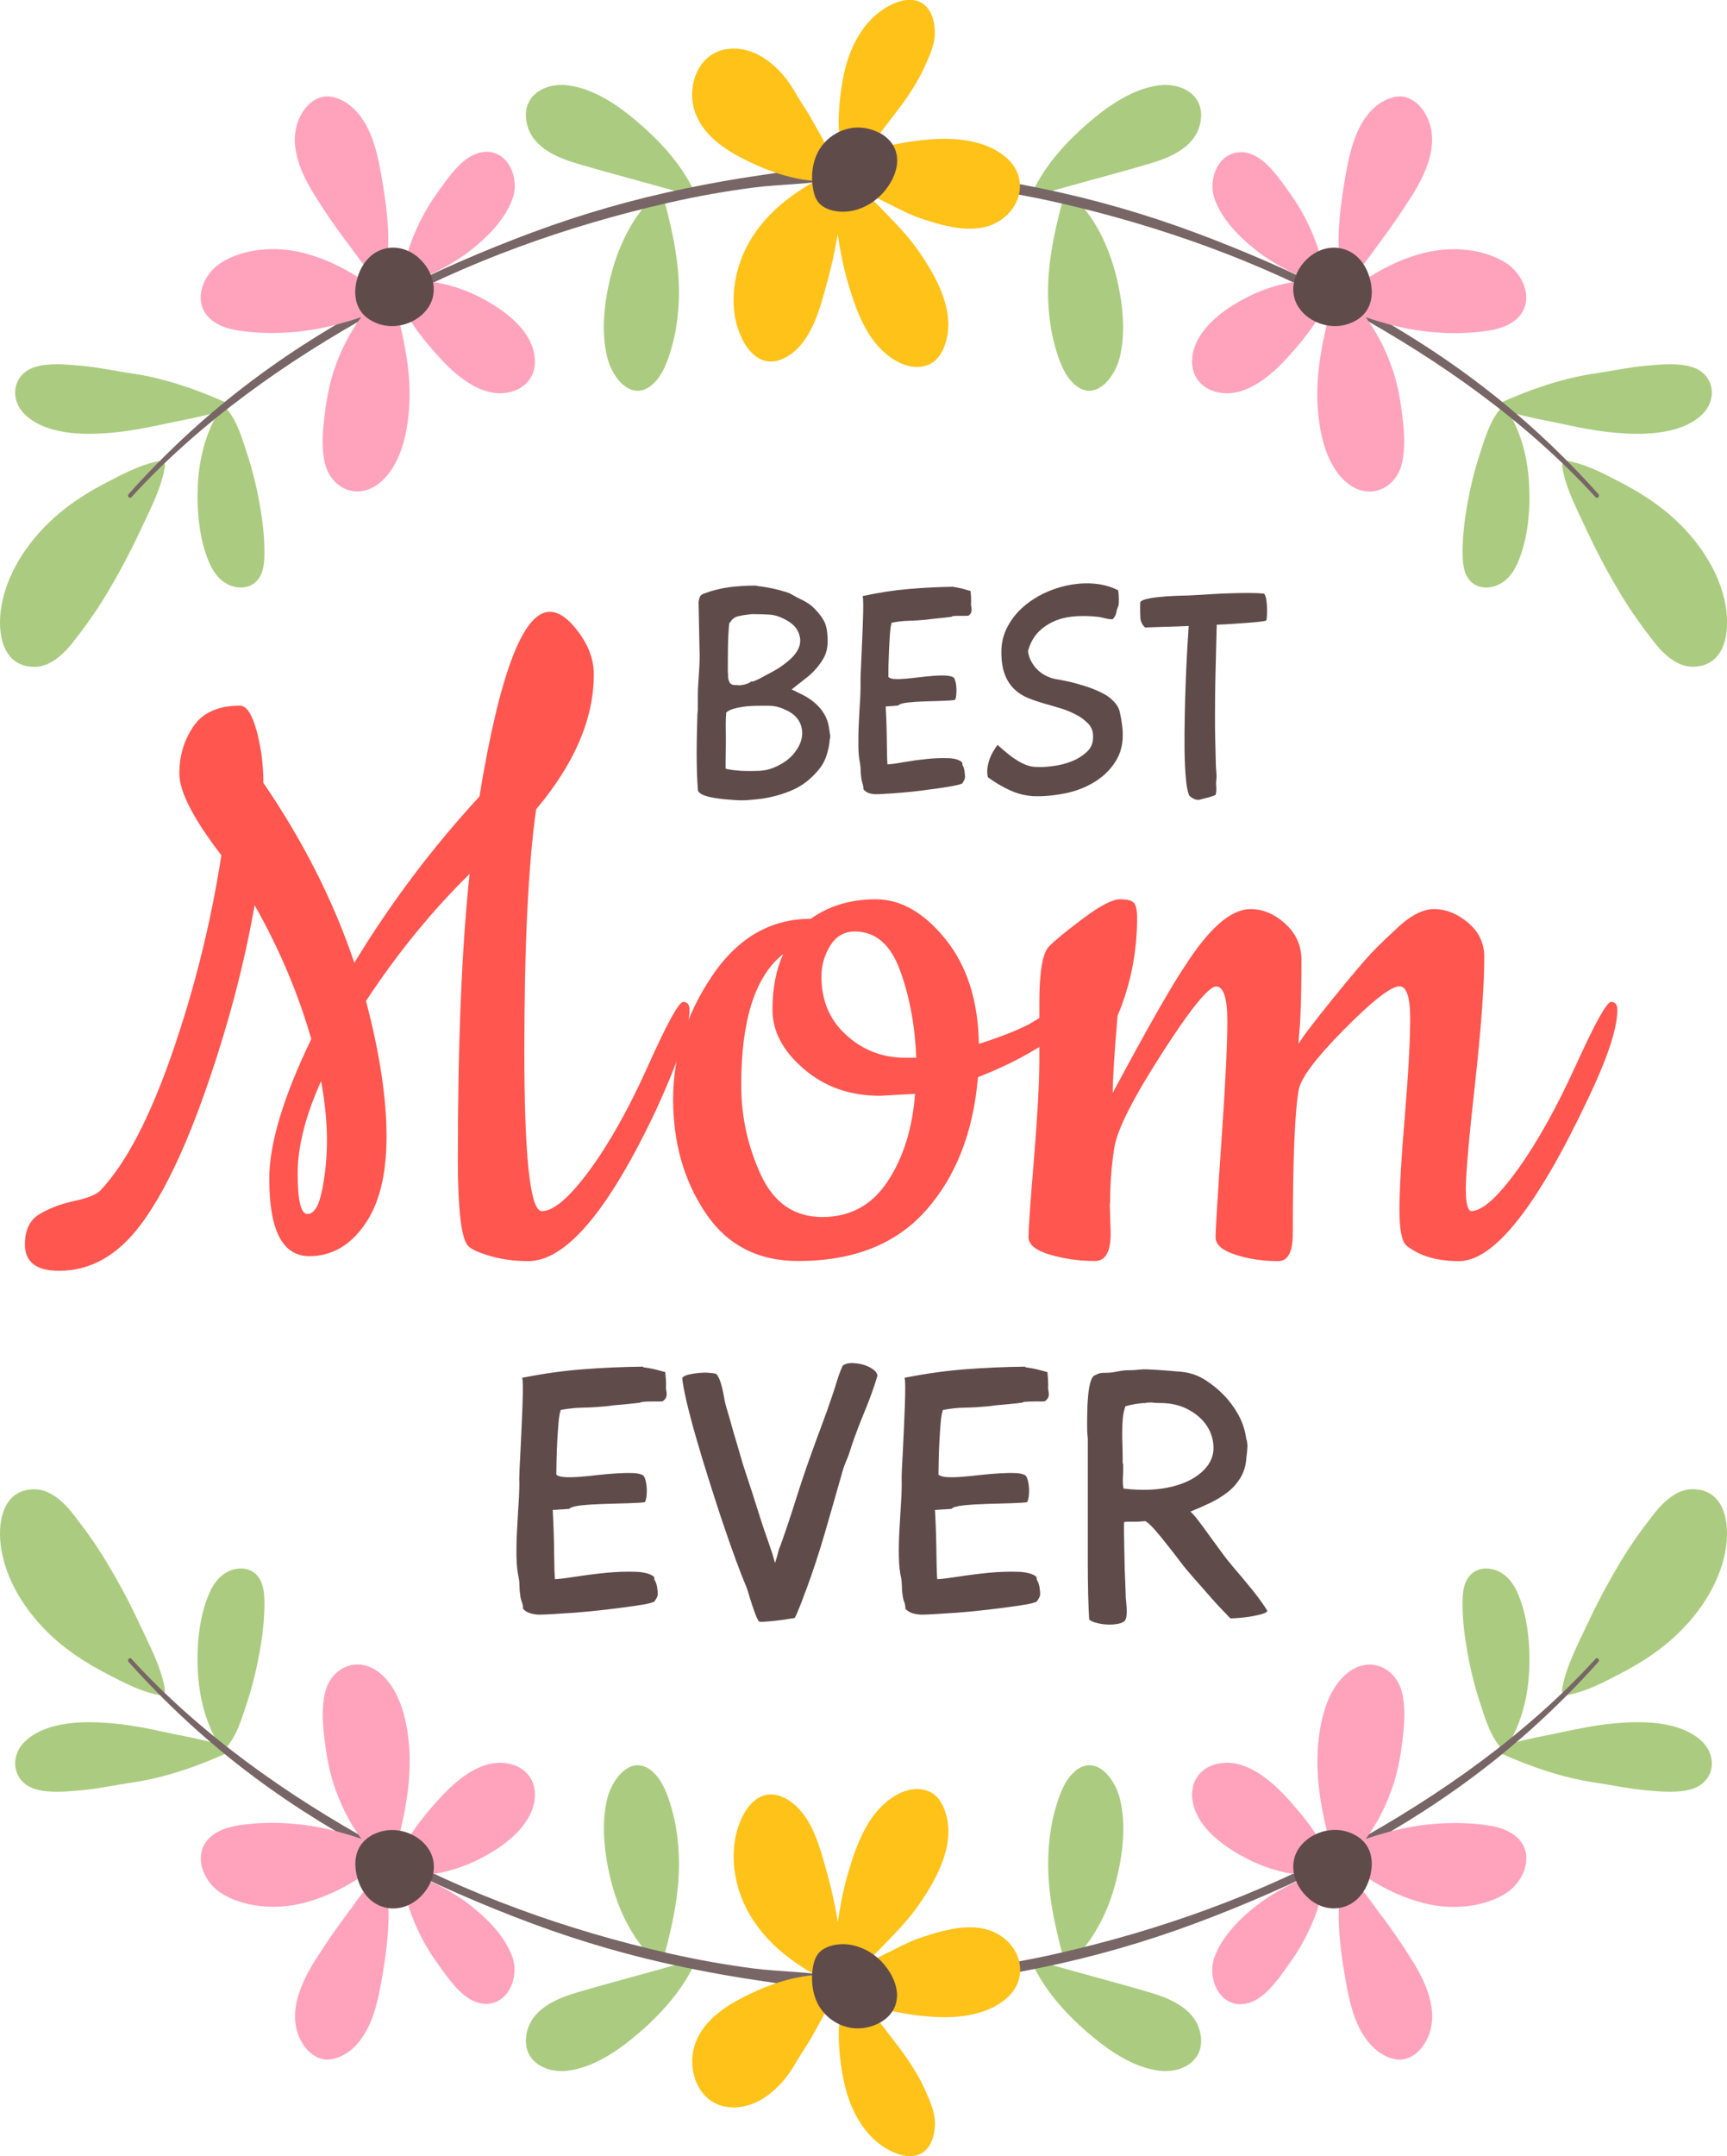 <?xml version="1.0" encoding="UTF-8"?><svg id="b" xmlns="http://www.w3.org/2000/svg" viewBox="0 0 149.63 186.74"><g id="c"><path d="M22.52,43.79c-.26-1.51-.62-3-1.1-4.46-.4-1.24-.87-2.84-1.72-3.84-.05-.06-.11-.09-.17-.09.07-.09.1-.21.08-.32.03-.09.02-.19-.09-.24-2.55-1.14-5.35-2.1-8.12-2.5-1.44-.21-2.89-.53-4.34-.66-1.26-.11-2.77-.27-4,.1-1.99.6-2.31,2.87-.8,4.22,1.85,1.66,5,1.69,7.31,1.49,1.56-.13,3.11-.43,4.64-.76,1.55-.34,3.2-.6,4.73-1.08-1.15,1.95-1.69,4.12-1.8,6.38-.1,2.2.11,4.69,1,6.73.38.87.96,1.63,1.87,1.97.79.29,1.69.2,2.27-.45.6-.68.64-1.67.63-2.53,0-1.33-.16-2.65-.39-3.96Z" style="fill:#abcc80; stroke-width:0px;"/><path d="M14.01,39.94s-.05-.02-.07-.02c0,0,0,0,0,0-.02,0-.03-.01-.05,0-1.63.27-3.24,1.13-4.7,1.89-1.46.76-2.86,1.63-4.12,2.7-2.39,2.02-4.42,4.88-4.95,8-.38,2.23.03,5.22,2.84,5.25,1.33.02,2.51-1.06,3.29-2.04,1.08-1.37,2.07-2.74,2.96-4.23,1.07-1.78,2.05-3.61,2.92-5.48.81-1.74,1.86-3.7,2.16-5.61.03-.21-.11-.39-.27-.45Z" style="fill:#abcc80; stroke-width:0px;"/><path d="M56.78,17.18c-.11-.06-.25-.07-.35.04-1.69,1.74-2.81,4.05-3.43,6.38-.62,2.32-.98,5.07-.37,7.42.45,1.77,2.18,3.92,4,2.19.8-.76,1.21-1.92,1.52-2.96.38-1.28.58-2.61.65-3.94.17-3.08-.46-6.02-1.25-8.98-.1-.39-.56-.39-.78-.16Z" style="fill:#abcc80; stroke-width:0px;"/><path d="M59.96,16.21c-1.07-2.11-2.79-3.99-4.58-5.53-1.73-1.49-3.85-2.99-6.17-3.29-1.92-.25-3.91.81-3.62,2.99.3,2.25,2.46,3.21,4.39,3.78,3.07.91,6.17,1.7,9.24,2.59.26.08.45-.1.51-.3.14.07.31-.09.23-.24Z" style="fill:#abcc80; stroke-width:0px;"/><path d="M11.4,43.05c5.97-6.53,13.42-11.77,21.14-16.03,7.93-4.37,16.57-7.45,25.39-9.46,2.45-.56,4.91-1,7.4-1.32,2.35-.3,4.85-.25,7.16-.76.49-.11.32-.76-.11-.81-2.11-.24-4.41.21-6.5.51-2.17.31-4.33.7-6.47,1.14-4.54.93-8.99,2.21-13.34,3.83-8.5,3.17-16.79,7.26-24.08,12.7-3.94,2.94-7.57,6.28-10.85,9.95-.16.18.1.44.26.26h0Z" style="fill:#786666; stroke-width:0px;"/><path d="M30.07,20.99c.84,1.12,1.69,2.48,2.85,3.29.06.04.13.06.19.05.08.24.45.21.48-.08.08-.68,0-1.37.02-2.06.02-.74.05-1.46.02-2.2-.07-1.35-.23-2.69-.46-4.02-.38-2.27-.83-5.02-2.62-6.65-.64-.59-1.69-1.12-2.59-.93-.97.2-1.7,1.06-2.07,1.94-.96,2.32.25,4.81,1.48,6.76.84,1.34,1.74,2.64,2.69,3.9Z" style="fill:#ffa3bd; stroke-width:0px;"/><path d="M34.55,27.61c-.19-.78-.31-1.7-.8-2.35-.24-.32-.68-.2-.73.2,0,.04,0,.09,0,.13-.01,0-.03,0-.04,0,.01-.07,0-.14-.06-.19-1.95-1.61-4.27-2.91-6.74-3.52-2.25-.56-5.07-.39-7.06.9-1.68,1.09-2.54,3.61-.71,5,.72.55,1.65.78,2.53.89,1.32.18,2.65.21,3.98.13,1.47-.09,2.94-.34,4.36-.72.65-.18,1.34-.37,2.02-.62-1.06,1.44-1.86,3.06-2.42,4.79-.4,1.26-.63,2.6-.78,3.9-.15,1.28-.25,2.66.04,3.93.51,2.22,2.79,3.27,4.67,1.81,1.99-1.54,2.55-4.61,2.66-6.97.07-1.57-.08-3.14-.36-4.69-.16-.88-.36-1.76-.57-2.63Z" style="fill:#ffa3bd; stroke-width:0px;"/><path d="M46.07,29.9c-.75-1.92-2.86-3.34-4.62-4.22-1.12-.56-2.3-.97-3.53-1.19-.58-.11-1.16-.18-1.75-.21-.6-.03-1.28-.11-1.79.25-.15.1-.21.33-.11.47,0,.03,0,.07.02.1.44,1.06.87,2.08,1.51,3.04.61.92,1.33,1.77,2.06,2.59,1.35,1.52,3.38,3.39,5.56,3.33.94-.02,1.91-.4,2.46-1.19.61-.87.56-2.02.19-2.97Z" style="fill:#ffa3bd; stroke-width:0px;"/><path d="M42.13,13.16c-.99-.01-1.87.64-2.52,1.33-.72.77-1.34,1.67-1.94,2.53-.69.99-1.26,2.05-1.73,3.15-.22.51-.42,1.03-.57,1.56-.18.6-.22,1.15-.28,1.77-.02.17.23.19.28.04.06-.2.15-.39.22-.59.06.4.09.77,0,.91-.08.12,0,.28.13.31.43.13.77-.05,1.16-.22.47-.2.94-.42,1.39-.66.86-.46,1.7-.98,2.47-1.58,1.5-1.16,3.06-2.74,3.69-4.56.57-1.64-.3-3.99-2.29-4.01Z" style="fill:#ffa3bd; stroke-width:0px;"/><path d="M36.24,22.3c-.85-.73-2.01-1.09-3.17-.68-1.39.49-2.15,1.97-2.28,3.37-.06.68.07,1.4.47,1.97.41.59,1.04.95,1.72,1.15,1.36.39,2.93-.08,3.86-1.13,1.32-1.48.73-3.53-.6-4.67Z" style="fill:#604b4b; stroke-width:0px;"/><path d="M126.72,47.75c0,.86.03,1.85.63,2.53.58.65,1.48.74,2.27.45.91-.34,1.49-1.1,1.87-1.97.89-2.04,1.11-4.53,1-6.73-.11-2.26-.65-4.43-1.8-6.38,1.52.48,3.18.74,4.73,1.08,1.53.34,3.08.63,4.64.76,2.31.2,5.47.16,7.31-1.49,1.51-1.35,1.19-3.62-.8-4.22-1.23-.37-2.74-.21-4-.1-1.45.13-2.9.45-4.34.66-2.77.4-5.58,1.36-8.12,2.5-.11.05-.12.15-.09.24-.02.11,0,.23.08.32-.06,0-.12.03-.17.09-.85,1-1.32,2.61-1.72,3.84-.48,1.46-.83,2.95-1.1,4.46-.23,1.31-.38,2.63-.39,3.96Z" style="fill:#abcc80; stroke-width:0px;"/><path d="M135.35,40.39c.29,1.91,1.35,3.86,2.16,5.61.87,1.88,1.85,3.71,2.92,5.48.9,1.5,1.89,2.87,2.96,4.23.77.98,1.95,2.05,3.29,2.04,2.81-.03,3.22-3.02,2.84-5.25-.53-3.13-2.57-5.98-4.95-8-1.26-1.06-2.66-1.94-4.12-2.7-1.46-.76-3.06-1.62-4.7-1.89-.02,0-.03,0-.05,0,0,0,0,0,0,0-.03,0-.05,0-.07.02-.17.06-.31.24-.27.45Z" style="fill:#abcc80; stroke-width:0px;"/><path d="M92.08,17.33c-.79,2.96-1.42,5.9-1.25,8.98.07,1.33.27,2.66.65,3.94.31,1.04.72,2.19,1.52,2.96,1.82,1.73,3.54-.43,4-2.19.6-2.35.24-5.1-.37-7.42-.62-2.33-1.73-4.64-3.43-6.38-.1-.1-.24-.1-.35-.04-.21-.23-.67-.24-.78.16Z" style="fill:#abcc80; stroke-width:0px;"/><path d="M89.9,16.45c.05.21.24.38.51.3,3.07-.89,6.17-1.68,9.24-2.59,1.93-.57,4.1-1.53,4.39-3.78.29-2.17-1.7-3.24-3.62-2.99-2.31.3-4.44,1.8-6.17,3.29-1.79,1.54-3.5,3.42-4.58,5.53-.08.15.09.32.23.24Z" style="fill:#abcc80; stroke-width:0px;"/><path d="M138.23,43.05c-5.97-6.53-13.42-11.77-21.14-16.03-7.93-4.37-16.57-7.45-25.39-9.46-2.45-.56-4.91-1-7.4-1.32-2.35-.3-4.85-.25-7.16-.76-.49-.11-.32-.76.11-.81,2.11-.24,4.41.21,6.5.51,2.17.31,4.33.7,6.47,1.14,4.54.93,8.99,2.21,13.34,3.83,8.5,3.17,16.79,7.26,24.08,12.7,3.94,2.94,7.57,6.28,10.85,9.95.16.18-.1.44-.26.26h0Z" style="fill:#786666; stroke-width:0px;"/><path d="M122.25,17.09c1.23-1.95,2.44-4.44,1.48-6.76-.36-.88-1.09-1.73-2.07-1.94-.89-.19-1.95.35-2.59.93-1.79,1.64-2.24,4.39-2.62,6.65-.22,1.33-.39,2.67-.46,4.02-.04.74,0,1.46.02,2.2.02.68-.06,1.38.02,2.06.03.29.41.32.48.08.06,0,.12,0,.19-.05,1.17-.8,2.01-2.16,2.85-3.29.95-1.26,1.85-2.57,2.69-3.9Z" style="fill:#ffa3bd; stroke-width:0px;"/><path d="M114.51,30.24c-.28,1.54-.43,3.11-.36,4.69.11,2.35.67,5.43,2.66,6.97,1.88,1.46,4.16.41,4.67-1.81.29-1.27.19-2.65.04-3.93-.16-1.31-.38-2.65-.78-3.9-.56-1.72-1.35-3.34-2.42-4.79.68.24,1.37.44,2.02.62,1.42.39,2.89.63,4.36.72,1.32.09,2.66.05,3.98-.13.88-.12,1.81-.34,2.53-.89,1.83-1.39.97-3.91-.71-5-1.99-1.29-4.81-1.46-7.06-.9-2.47.61-4.79,1.91-6.74,3.52-.07.06-.08.12-.06.19-.01,0-.03,0-.04,0,0-.04,0-.09,0-.13-.05-.4-.49-.52-.73-.2-.49.65-.61,1.57-.8,2.35-.21.87-.41,1.75-.57,2.63Z" style="fill:#ffa3bd; stroke-width:0px;"/><path d="M103.75,32.87c.56.79,1.52,1.17,2.46,1.19,2.18.06,4.21-1.81,5.56-3.33.73-.82,1.45-1.68,2.06-2.59.64-.96,1.07-1.98,1.51-3.04.02-.04.02-.07.02-.1.1-.15.04-.37-.11-.47-.52-.36-1.19-.28-1.79-.25-.59.03-1.17.11-1.75.21-1.23.23-2.41.63-3.53,1.19-1.77.88-3.87,2.31-4.62,4.22-.38.96-.42,2.1.19,2.97Z" style="fill:#ffa3bd; stroke-width:0px;"/><path d="M105.21,17.17c.63,1.82,2.19,3.4,3.69,4.56.77.6,1.61,1.12,2.47,1.58.45.24.92.46,1.39.66.39.17.73.35,1.16.22.12-.04.21-.2.13-.31-.1-.15-.06-.52,0-.91.07.2.16.4.22.59.05.15.3.13.28-.04-.06-.61-.11-1.16-.28-1.77-.16-.53-.36-1.05-.57-1.56-.47-1.1-1.04-2.17-1.73-3.15-.6-.87-1.22-1.76-1.94-2.53-.65-.69-1.53-1.35-2.52-1.33-1.99.02-2.86,2.37-2.29,4.01Z" style="fill:#ffa3bd; stroke-width:0px;"/><path d="M112.79,26.98c.94,1.05,2.51,1.52,3.86,1.13.68-.2,1.31-.56,1.72-1.15.4-.57.53-1.29.47-1.97-.12-1.41-.88-2.89-2.28-3.37-1.16-.4-2.32-.05-3.17.68-1.33,1.14-1.92,3.19-.6,4.67Z" style="fill:#604b4b; stroke-width:0px;"/><path d="M87.31,13.76c-1.62-1.5-4.1-1.83-6.22-1.72-1.46.08-2.91.31-4.34.63-.57.13-1.13.3-1.69.46.4-.54.8-1.07,1.2-1.6.79-1.06,1.62-2.07,2.37-3.16.6-.88,1.13-1.79,1.56-2.76.44-1,.87-1.91.8-3.03-.06-.99-.42-2.1-1.44-2.47-.95-.35-2.09.11-2.89.61-1.96,1.22-3.07,3.48-3.54,5.68-.28,1.34-.45,2.79-.46,4.16,0,1.11.17,2.17.36,3.25-.22.11-.42.24-.59.41-.06.06-.1.13-.13.2-.13-.36-.29-.71-.42-1.06-.26-.67-.58-1.32-.95-1.95-.35-.59-.65-1.2-1.02-1.78-.37-.58-.74-1.14-1.08-1.74-1.15-1.98-3.22-3.9-5.67-3.66-2.2.21-3.34,2.3-3.18,4.34.19,2.38,2.12,3.98,4.1,5.02,1.23.65,2.53,1.22,3.87,1.6.68.19,1.39.35,2.09.43.21.02.41.04.61.04-1.99,1.14-3.78,2.47-5.14,4.38-1.49,2.09-2.24,4.72-1.85,7.28.34,2.2,1.92,5.08,4.51,3.58,2.19-1.27,2.89-4.26,3.51-6.51.38-1.35.67-2.72.9-4.11.22,1.47.5,2.93.93,4.36.68,2.28,1.61,4.86,3.63,6.3.93.66,2.05,1.08,3.18.7,1.02-.34,1.5-1.41,1.72-2.38.6-2.66-1.07-5.56-2.55-7.65-.95-1.34-2.12-2.5-3.26-3.68-.46-.47-.93-.93-1.41-1.39.5.28,1.01.54,1.52.79,1.17.56,2.29,1.21,3.53,1.62,2.17.72,4.97,1.51,6.99,0,1.75-1.3,2.08-3.67.44-5.19Z" style="fill:#ffc219; stroke-width:0px;"/><path d="M76.17,11.5c-.52-.27-1.11-.43-1.7-.45-1.49-.06-2.95.83-3.62,2.15-.46.91-.58,1.98-.43,3,.06.4.15.8.36,1.14.35.58,1,.85,1.64.95,1.64.27,3.31-.58,4.31-1.85.6-.76,1.04-1.7,1-2.69-.05-1.04-.7-1.81-1.55-2.26Z" style="fill:#604b4b; stroke-width:0px;"/><path d="M22.91,138.99c0-.86-.03-1.85-.63-2.53-.58-.65-1.48-.74-2.27-.45-.91.34-1.49,1.1-1.87,1.97-.89,2.04-1.11,4.53-1,6.73.11,2.26.65,4.43,1.8,6.38-1.52-.48-3.18-.74-4.73-1.08-1.53-.34-3.08-.63-4.64-.76-2.31-.2-5.47-.16-7.31,1.49-1.51,1.35-1.19,3.62.8,4.22,1.23.37,2.74.21,4,.1,1.45-.13,2.9-.45,4.34-.66,2.77-.4,5.58-1.36,8.12-2.5.11-.05.12-.15.09-.24.02-.11,0-.23-.08-.32.06,0,.12-.03.17-.09.85-1,1.32-2.61,1.72-3.84.48-1.46.83-2.95,1.1-4.46.23-1.31.38-2.63.39-3.96Z" style="fill:#abcc80; stroke-width:0px;"/><path d="M14.29,146.35c-.29-1.91-1.35-3.86-2.16-5.61-.87-1.88-1.85-3.71-2.92-5.48-.9-1.5-1.89-2.87-2.96-4.23-.77-.98-1.95-2.05-3.29-2.04-2.81.03-3.22,3.02-2.84,5.25.53,3.13,2.57,5.98,4.95,8,1.26,1.06,2.66,1.94,4.12,2.7,1.46.76,3.06,1.62,4.7,1.89.02,0,.03,0,.05,0,0,0,0,0,0,0,.03,0,.05,0,.07-.02.17-.06.31-.24.27-.45Z" style="fill:#abcc80; stroke-width:0px;"/><path d="M57.55,169.41c.79-2.96,1.42-5.9,1.25-8.98-.07-1.33-.27-2.66-.65-3.94-.31-1.04-.72-2.19-1.52-2.96-1.82-1.73-3.54.43-4,2.19-.6,2.35-.24,5.1.37,7.42.62,2.33,1.73,4.64,3.43,6.38.1.1.24.1.35.04.21.23.67.24.78-.16Z" style="fill:#abcc80; stroke-width:0px;"/><path d="M59.73,170.29c-.05-.21-.24-.38-.51-.3-3.07.89-6.17,1.68-9.24,2.59-1.93.57-4.1,1.53-4.39,3.78-.29,2.17,1.7,3.24,3.62,2.99,2.31-.3,4.44-1.8,6.17-3.29,1.79-1.54,3.5-3.42,4.58-5.53.08-.15-.09-.32-.23-.24Z" style="fill:#abcc80; stroke-width:0px;"/><path d="M11.4,143.69c5.97,6.53,13.42,11.77,21.14,16.03,7.93,4.37,16.57,7.45,25.39,9.46,2.45.56,4.91,1,7.4,1.32,2.35.3,4.85.25,7.16.76.49.11.32.76-.11.81-2.11.24-4.41-.21-6.5-.51-2.17-.31-4.33-.7-6.47-1.14-4.54-.93-8.99-2.21-13.34-3.83-8.5-3.17-16.79-7.26-24.08-12.7-3.94-2.94-7.57-6.28-10.85-9.95-.16-.18.1-.44.26-.26h0Z" style="fill:#786666; stroke-width:0px;"/><path d="M27.39,169.65c-1.23,1.95-2.44,4.44-1.48,6.76.36.88,1.09,1.73,2.07,1.94.89.19,1.95-.35,2.59-.93,1.79-1.64,2.24-4.39,2.62-6.65.22-1.33.39-2.67.46-4.02.04-.74,0-1.46-.02-2.2-.02-.68.06-1.38-.02-2.06-.03-.29-.41-.32-.48-.08-.06,0-.12,0-.19.05-1.17.8-2.01,2.16-2.85,3.29-.95,1.26-1.85,2.57-2.69,3.9Z" style="fill:#ffa3bd; stroke-width:0px;"/><path d="M35.12,156.5c.28-1.54.43-3.11.36-4.69-.11-2.35-.67-5.43-2.66-6.97-1.88-1.46-4.16-.41-4.67,1.81-.29,1.27-.19,2.65-.04,3.93.16,1.31.38,2.65.78,3.9.56,1.72,1.35,3.34,2.42,4.79-.68-.24-1.37-.44-2.02-.62-1.42-.39-2.89-.63-4.36-.72-1.32-.09-2.66-.05-3.98.13-.88.12-1.81.34-2.53.89-1.83,1.39-.97,3.91.71,5,1.99,1.29,4.81,1.46,7.06.9,2.47-.61,4.79-1.91,6.74-3.52.07-.06.08-.12.06-.19.01,0,.03,0,.04,0,0,.04,0,.09,0,.13.05.4.49.52.73.2.49-.65.61-1.57.8-2.35.21-.87.41-1.75.57-2.63Z" style="fill:#ffa3bd; stroke-width:0px;"/><path d="M45.88,153.87c-.56-.79-1.52-1.17-2.46-1.19-2.18-.06-4.21,1.81-5.56,3.33-.73.82-1.45,1.68-2.06,2.59-.64.96-1.07,1.98-1.51,3.04-.02.04-.02.07-.02.1-.1.15-.04.37.11.47.52.36,1.19.28,1.79.25.59-.03,1.17-.11,1.75-.21,1.23-.23,2.41-.63,3.53-1.19,1.77-.88,3.87-2.31,4.62-4.22.38-.96.42-2.1-.19-2.97Z" style="fill:#ffa3bd; stroke-width:0px;"/><path d="M44.42,169.57c-.63-1.82-2.19-3.4-3.69-4.56-.77-.6-1.61-1.12-2.47-1.58-.45-.24-.92-.46-1.39-.66-.39-.17-.73-.35-1.16-.22-.12.04-.21.2-.13.31.1.15.06.52,0,.91-.07-.2-.16-.4-.22-.59-.05-.15-.3-.13-.28.04.06.61.11,1.16.28,1.77.16.53.36,1.05.57,1.56.47,1.1,1.04,2.17,1.73,3.15.6.87,1.22,1.76,1.94,2.53.65.69,1.53,1.35,2.52,1.33,1.99-.02,2.86-2.37,2.29-4.01Z" style="fill:#ffa3bd; stroke-width:0px;"/><path d="M36.85,159.77c-.94-1.05-2.51-1.52-3.86-1.13-.68.2-1.31.56-1.72,1.15-.4.57-.53,1.29-.47,1.97.12,1.41.88,2.89,2.28,3.37,1.16.4,2.32.05,3.17-.68,1.33-1.14,1.92-3.19.6-4.67Z" style="fill:#604b4b; stroke-width:0px;"/><path d="M127.11,142.95c.26,1.51.62,3,1.1,4.46.4,1.24.87,2.84,1.72,3.84.05.06.11.09.17.09-.07.09-.1.21-.08.32-.03.09-.02.19.09.24,2.55,1.14,5.35,2.1,8.12,2.5,1.44.21,2.89.53,4.34.66,1.26.11,2.77.27,4-.1,1.99-.6,2.31-2.87.8-4.22-1.85-1.66-5-1.69-7.31-1.49-1.56.13-3.11.43-4.64.76-1.55.34-3.2.6-4.73,1.08,1.15-1.95,1.69-4.12,1.8-6.38.1-2.2-.11-4.69-1-6.73-.38-.87-.96-1.63-1.87-1.97-.79-.29-1.69-.2-2.27.45-.6.68-.64,1.67-.63,2.53,0,1.33.16,2.65.39,3.96Z" style="fill:#abcc80; stroke-width:0px;"/><path d="M135.62,146.8s.05.02.07.02c0,0,0,0,0,0,.02,0,.03.01.05,0,1.63-.27,3.24-1.13,4.7-1.89,1.46-.76,2.86-1.63,4.12-2.7,2.39-2.02,4.42-4.88,4.95-8,.38-2.23-.03-5.22-2.84-5.25-1.33-.02-2.51,1.06-3.29,2.04-1.08,1.37-2.07,2.74-2.96,4.23-1.07,1.78-2.05,3.61-2.92,5.48-.81,1.74-1.86,3.7-2.16,5.61-.03.21.11.39.27.45Z" style="fill:#abcc80; stroke-width:0px;"/><path d="M92.86,169.56c.11.06.25.07.35-.04,1.69-1.74,2.81-4.05,3.43-6.38.62-2.32.98-5.07.37-7.42-.45-1.77-2.18-3.92-4-2.19-.8.76-1.21,1.92-1.52,2.96-.38,1.28-.58,2.61-.65,3.94-.17,3.08.46,6.02,1.25,8.98.1.39.56.39.78.16Z" style="fill:#abcc80; stroke-width:0px;"/><path d="M89.67,170.53c1.07,2.11,2.79,3.99,4.58,5.53,1.73,1.49,3.85,2.99,6.17,3.29,1.92.25,3.91-.81,3.62-2.99-.3-2.25-2.46-3.21-4.39-3.78-3.07-.91-6.17-1.7-9.24-2.59-.26-.08-.45.1-.51.3-.14-.07-.31.09-.23.24Z" style="fill:#abcc80; stroke-width:0px;"/><path d="M138.23,143.69c-5.97,6.53-13.42,11.77-21.14,16.03-7.93,4.37-16.57,7.45-25.39,9.46-2.45.56-4.91,1-7.4,1.32-2.35.3-4.85.25-7.16.76-.49.11-.32.76.11.81,2.11.24,4.41-.21,6.5-.51,2.17-.31,4.33-.7,6.47-1.14,4.54-.93,8.99-2.21,13.34-3.83,8.5-3.17,16.79-7.26,24.08-12.7,3.94-2.94,7.57-6.28,10.85-9.95.16-.18-.1-.44-.26-.26h0Z" style="fill:#786666; stroke-width:0px;"/><path d="M119.56,165.75c-.84-1.12-1.69-2.48-2.85-3.29-.06-.04-.13-.06-.19-.05-.08-.24-.45-.21-.48.08-.08.68,0,1.37-.02,2.06-.02.74-.05,1.46-.02,2.2.07,1.35.23,2.69.46,4.02.38,2.27.83,5.02,2.62,6.65.64.59,1.69,1.12,2.59.93.97-.2,1.7-1.06,2.07-1.94.96-2.32-.25-4.81-1.48-6.76-.84-1.34-1.74-2.64-2.69-3.9Z" style="fill:#ffa3bd; stroke-width:0px;"/><path d="M115.08,159.13c.19.78.31,1.7.8,2.35.24.32.68.2.73-.2,0-.04,0-.09,0-.13.01,0,.03,0,.04,0-.01.07,0,.14.06.19,1.95,1.61,4.27,2.91,6.74,3.52,2.25.56,5.07.39,7.06-.9,1.68-1.09,2.54-3.61.71-5-.72-.55-1.65-.78-2.53-.89-1.32-.18-2.65-.21-3.98-.13-1.47.09-2.94.34-4.36.72-.65.18-1.34.37-2.02.62,1.06-1.44,1.86-3.06,2.42-4.79.4-1.26.63-2.6.78-3.9.15-1.28.25-2.66-.04-3.93-.51-2.22-2.79-3.27-4.67-1.81-1.99,1.54-2.55,4.61-2.66,6.97-.07,1.57.08,3.14.36,4.69.16.88.36,1.76.57,2.63Z" style="fill:#ffa3bd; stroke-width:0px;"/><path d="M103.56,156.84c.75,1.92,2.86,3.34,4.62,4.22,1.12.56,2.3.97,3.53,1.19.58.11,1.16.18,1.75.21.6.03,1.28.11,1.79-.25.15-.1.21-.32.11-.47,0-.03,0-.07-.02-.1-.44-1.06-.87-2.08-1.51-3.04-.61-.92-1.33-1.77-2.06-2.59-1.35-1.52-3.38-3.39-5.56-3.33-.94.02-1.91.4-2.46,1.19-.61.87-.56,2.02-.19,2.97Z" style="fill:#ffa3bd; stroke-width:0px;"/><path d="M107.5,173.58c.99.01,1.87-.64,2.52-1.33.72-.77,1.34-1.67,1.94-2.53.69-.99,1.26-2.05,1.73-3.15.22-.51.42-1.03.57-1.56.18-.6.22-1.15.28-1.77.02-.17-.23-.19-.28-.04-.06.2-.15.39-.22.59-.06-.4-.09-.77,0-.91.08-.12,0-.28-.13-.31-.43-.13-.77.05-1.16.22-.47.2-.94.42-1.39.66-.86.46-1.7.98-2.47,1.58-1.5,1.16-3.06,2.74-3.69,4.56-.57,1.64.3,3.99,2.29,4.01Z" style="fill:#ffa3bd; stroke-width:0px;"/><path d="M113.39,164.44c.85.73,2.01,1.09,3.17.68,1.39-.49,2.15-1.97,2.28-3.37.06-.68-.07-1.4-.47-1.97-.41-.59-1.04-.95-1.72-1.15-1.36-.39-2.93.08-3.86,1.13-1.32,1.48-.73,3.53.6,4.67Z" style="fill:#604b4b; stroke-width:0px;"/><path d="M86.87,167.79c-2.03-1.51-4.82-.72-6.99,0-1.24.41-2.36,1.06-3.53,1.62-.52.25-1.02.51-1.52.79.47-.46.95-.92,1.41-1.39,1.14-1.18,2.31-2.34,3.26-3.68,1.48-2.09,3.14-4.98,2.55-7.65-.22-.98-.7-2.05-1.72-2.38-1.13-.38-2.25.04-3.18.7-2.02,1.44-2.95,4.02-3.63,6.3-.43,1.43-.71,2.89-.93,4.36-.23-1.38-.52-2.76-.9-4.11-.63-2.25-1.32-5.24-3.51-6.51-2.6-1.51-4.17,1.38-4.51,3.58-.4,2.56.35,5.19,1.85,7.28,1.37,1.91,3.15,3.24,5.14,4.38-.2,0-.41.01-.61.04-.71.09-1.41.24-2.09.43-1.34.38-2.64.95-3.87,1.6-1.98,1.04-3.91,2.64-4.1,5.02-.16,2.04.97,4.13,3.18,4.34,2.45.23,4.51-1.68,5.67-3.66.34-.59.71-1.16,1.08-1.74.38-.58.68-1.19,1.02-1.78.36-.62.69-1.27.95-1.95.13-.35.29-.7.42-1.06.03.07.07.14.13.2.16.17.37.3.59.41-.19,1.07-.36,2.14-.36,3.25,0,1.37.17,2.82.46,4.16.47,2.2,1.58,4.46,3.54,5.68.81.5,1.94.96,2.89.61,1.02-.37,1.38-1.48,1.44-2.47.07-1.12-.37-2.03-.8-3.03-.43-.98-.96-1.88-1.56-2.76-.75-1.09-1.58-2.11-2.37-3.16-.4-.53-.8-1.06-1.2-1.6.56.17,1.12.33,1.69.46,1.42.33,2.88.56,4.34.63,2.12.11,4.6-.22,6.22-1.72,1.64-1.52,1.31-3.89-.44-5.19Z" style="fill:#ffc219; stroke-width:0px;"/><path d="M77.72,172.98c.04-.99-.4-1.93-1-2.69-1-1.27-2.67-2.12-4.31-1.85-.64.11-1.29.37-1.64.95-.21.35-.3.74-.36,1.14-.14,1.01-.03,2.08.43,3,.67,1.33,2.13,2.22,3.62,2.15.58-.02,1.18-.18,1.7-.45.86-.45,1.51-1.22,1.55-2.26Z" style="fill:#604b4b; stroke-width:0px;"/><path d="M45.43,91.1c0,9.2.51,13.8,1.52,13.8s2.38-1.17,4.11-3.51c1.72-2.34,3.42-5.36,5.08-9.06,1.66-3.7,2.68-5.55,3.05-5.55s.55.23.55.68c0,1.58-.96,4.46-2.88,8.64-4.12,8.75-7.82,13.13-11.09,13.13-1.24,0-2.37-.16-3.39-.47-1.02-.31-1.64-.61-1.86-.89-.56-.68-.85-3.16-.85-7.45,0-10.16.34-18.4,1.02-24.73-3.28,3.22-6.27,6.89-8.98,11.01,1.19,4.52,1.78,8.43,1.78,11.73s-.63,5.86-1.91,7.66c-1.27,1.81-2.87,2.71-4.78,2.71-2.32,0-3.47-2.23-3.47-6.69,0-3.05,1.21-7.08,3.64-12.11-1.13-3.95-2.77-7.82-4.91-11.6-.9,5.14-2.29,10.39-4.15,15.75-1.86,5.36-3.78,9.36-5.76,11.98-1.98,2.62-4.32,3.94-7.03,3.94-1.98,0-2.96-.76-2.96-2.29,0-1.24.42-2.12,1.27-2.62.85-.51,1.85-.89,3.01-1.14,1.16-.25,1.91-.55,2.24-.89,2.2-2.31,4.28-6.27,6.22-11.86s3.37-11.32,4.28-17.19c-2.43-3.16-3.64-5.52-3.64-7.07s.41-2.92,1.23-4.11c.82-1.19,2.16-1.78,4.02-1.78.56,0,1.04.72,1.44,2.16.39,1.44.59,2.95.59,4.53,3.44,5.02,6.07,10.22,7.88,15.58,3.16-5.19,6.77-9.99,10.84-14.4,1.75-10.67,3.78-16,6.1-16,.79,0,1.62.59,2.5,1.78.88,1.19,1.31,2.4,1.31,3.64,0,3.84-1.67,7.73-5,11.69-.68,4.8-1.02,11.8-1.02,21ZM27.82,93.64c-1.35,2.99-2.03,5.66-2.03,8s.28,3.51.85,3.51.99-.69,1.27-2.08c.28-1.38.42-2.84.42-4.36s-.17-3.22-.51-5.08Z" style="fill:#ff564f; stroke-width:0px;"/><path d="M84.8,90.42c2.26-.73,3.82-1.37,4.7-1.91.88-.54,1.54-.95,1.99-1.23l1.02-.59c.28-.17.51-.25.68-.25.45,0,.68.25.68.76s-.88,1.4-2.62,2.67c-1.75,1.27-3.92,2.41-6.52,3.43-.4,4.74-1.89,8.58-4.49,11.52-2.6,2.94-6.29,4.4-11.09,4.4-3.5,0-6.18-1.4-8.04-4.19-1.86-2.79-2.79-6.07-2.79-9.82s1.11-7.3,3.34-10.63c2.23-3.33,5.09-5,8.59-5,1.58-1.13,3.46-1.69,5.63-1.69s4.19,1.16,6.05,3.47c1.86,2.32,2.82,5.33,2.88,9.06ZM79.3,94.74l-3.05.17c-2.6,0-4.8-.77-6.61-2.33-1.81-1.55-2.71-3.26-2.71-5.12s.31-3.47.93-4.83c-2.43,1.92-3.64,5.7-3.64,11.35,0,2.71.56,5.29,1.69,7.75,1.13,2.46,2.91,3.68,5.33,3.68s4.32-1.03,5.67-3.09c1.36-2.06,2.15-4.59,2.37-7.58ZM74.05,80.68c-.9,0-1.61.41-2.12,1.23-.51.82-.76,1.71-.76,2.67,0,2.09.72,3.78,2.16,5.08,1.44,1.3,3.12,1.95,5.04,1.95h1.02c-.11-2.77-.58-5.28-1.4-7.54-.82-2.26-2.13-3.39-3.94-3.39Z" style="fill:#ff564f; stroke-width:0px;"/><path d="M96.15,104.23l.08,2.62c0,1.58-.45,2.37-1.36,2.37-1.35,0-2.65-.18-3.9-.55-1.24-.37-1.86-.87-1.86-1.52s.15-2.88.47-6.69c.31-3.81.47-6.67.47-8.59v-5c0-2.71.28-4.35.85-4.91.56-.56,1.57-1.38,3.01-2.46,1.44-1.07,2.48-1.61,3.13-1.61s1.06.11,1.23.34c.17.23.25.65.25,1.27,0,2.99-.57,5.82-1.69,8.47-.28,3.22-.42,5.45-.42,6.69,2.99-5.59,5.08-9.26,6.27-11.01,2.09-3.27,3.98-4.91,5.67-4.91,1.07,0,2.08.42,3.01,1.27.93.85,1.4,1.89,1.4,3.13s-.01,2.41-.04,3.51c-.03,1.1-.07,1.96-.13,2.58-.06.62-.08,1.02-.08,1.19.23-.45,1.19-1.72,2.88-3.81,1.69-2.09,2.84-3.44,3.43-4.06s1.23-1.24,1.91-1.86c1.3-1.3,2.47-1.95,3.51-1.95s2.03.4,2.96,1.18c.93.79,1.4,1.78,1.4,2.96,0,2.49-.27,6.14-.8,10.97-.54,4.83-.8,7.88-.8,9.14s.17,1.91.51,1.91c.96-.05,2.29-1.25,3.98-3.6,1.69-2.34,3.37-5.35,5.04-9.02,1.67-3.67,2.68-5.5,3.05-5.5s.55.23.55.68c0,1.58-.82,4.09-2.46,7.54-4.46,9.48-8.21,14.23-11.26,14.23-1.92,0-3.44-.45-4.57-1.36-.4-.39-.59-1.42-.59-3.09s.15-4.37.47-8.13c.31-3.75.46-6.56.46-8.43s-.31-2.79-.93-2.79c-.73,0-2.33,1.24-4.79,3.73-2.46,2.49-3.77,4.23-3.94,5.25-.34,1.92-.51,6.07-.51,12.45,0,1.58-.42,2.37-1.27,2.37-1.3,0-2.53-.18-3.68-.55-1.16-.37-1.74-.87-1.74-1.52s.17-3.43.51-8.34c.34-4.91.51-8.37.51-10.37s-.33-3.01-.97-3.01-2.22,1.93-4.7,5.8c-2.49,3.87-3.85,6.56-4.11,8.09-.25,1.52-.38,3.16-.38,4.91Z" style="fill:#ff564f; stroke-width:0px;"/><path d="M60.47,68.49c-.08-1.08-.11-2.16-.11-3.23s.03-2.16.06-3.24c0-.1,0-.21.02-.31s.02-.21.02-.31v-.99c0-.61.03-1.22.08-1.84s.08-1.23.08-1.84c0-.04,0-.17-.01-.4,0-.24-.02-.52-.02-.85s-.02-.68-.02-1.06-.02-.72-.02-1.04c0-.32-.02-.6-.02-.83,0-.24-.01-.37-.01-.4.03-.19.07-.34.12-.46.05-.11.16-.2.33-.27.74-.28,1.47-.46,2.2-.56.73-.09,1.47-.14,2.24-.14.08,0,.15,0,.21.03.06.02.13.03.21.03.39.05.78.12,1.15.2.38.08.75.18,1.13.3.17.05.34.12.49.21.16.09.31.17.47.26.17.09.34.17.52.26.17.09.34.18.49.29.24.16.49.4.78.73.28.33.48.63.61.91.09.24.16.5.19.77s.05.53.05.77c0,.42-.05.78-.16,1.1-.11.31-.29.63-.54.96-.33.45-.71.84-1.14,1.17-.43.33-.85.66-1.26.99v.03c.34.16.7.33,1.06.52.36.19.68.41.97.67.29.25.54.55.75.89.21.34.36.73.43,1.19.02.1.03.21.05.31.01.1.03.21.05.31.01.07.02.14.01.22,0,.08-.02.15-.04.22-.03.45-.13.91-.28,1.38s-.38.88-.68,1.23c-.66.8-1.41,1.38-2.25,1.75-.84.37-1.74.62-2.68.76-.41.05-.81.09-1.22.12s-.81.02-1.22-.01c-.2-.02-.46-.04-.76-.06-.31-.03-.61-.07-.92-.12-.3-.05-.59-.12-.84-.21-.26-.09-.44-.21-.55-.37ZM62.92,61.73c-.03.35-.04.7-.04,1.04s.01.7.01,1.04c0,.45,0,.91-.01,1.38s-.01.93-.01,1.38c.09.04.23.07.4.09.17.03.35.05.54.07.19.02.37.03.55.04.18,0,.32.01.43.01.25,0,.51,0,.78-.01.27,0,.52-.03.77-.07.45-.09.93-.28,1.42-.57.49-.3.88-.64,1.16-1.04.5-.68.68-1.36.54-2.03-.14-.68-.58-1.19-1.31-1.54-.25-.12-.5-.22-.76-.29-.26-.07-.52-.1-.79-.1h-.61c-.19,0-.43,0-.72.01s-.59.03-.89.08c-.31.04-.59.1-.86.18-.27.08-.47.19-.61.33ZM65.15,59.04c.06,0,.18-.04.36-.12.18-.08.37-.17.58-.29.2-.11.39-.22.58-.31.18-.1.3-.16.36-.2.27-.14.55-.32.86-.55.3-.23.57-.45.79-.68.53-.56.74-1.13.62-1.73-.12-.6-.49-1.07-1.12-1.42-.52-.3-.99-.46-1.43-.5-.44-.03-.94-.05-1.5-.05-.09,0-.21,0-.36.03-.15.02-.3.04-.46.06-.16.03-.31.06-.45.09s-.25.08-.33.13c-.09.05-.18.12-.25.21s-.14.18-.22.29c-.06.61-.1,1.3-.11,2.09s-.01,1.48-.01,2.09c0,.04,0,.08.01.13,0,.05.01.1.01.13-.02.23.02.44.12.64.09.2.3.28.61.25.17.04.39.03.65-.03.26-.05.47-.15.65-.29l.05.03Z" style="fill:#604b4b; stroke-width:0px;"/><path d="M82.64,50.85c.06,0,.16.01.3.04.14.03.28.06.42.09.14.04.28.07.41.12.13.04.24.07.32.09.02.17.03.34.04.5,0,.16.01.31.01.47-.02.1-.02.21,0,.3s.03.19.04.29c0,.1,0,.19-.04.29-.03.1-.1.19-.21.27-.03.02-.12.03-.27.03h-.48c-.17,0-.33,0-.48.01-.15,0-.23.03-.25.07-.38.05-.75.1-1.14.13-.38.04-.76.08-1.14.13-.49.05-.97.08-1.46.09s-.97.07-1.46.17c-.06.21-.11.52-.14.94-.03.42-.06.87-.08,1.34s-.04.94-.05,1.38-.01.79-.01,1.03c.09.1.28.17.56.18.28.02.61,0,.99-.03.38-.03.78-.08,1.21-.13.43-.05.84-.09,1.23-.12.39-.03.74-.03,1.04-.01.3.02.52.08.65.18.06.09.11.22.15.4s.06.37.07.56c0,.19,0,.38-.02.56s-.06.32-.11.4c-.19.04-.54.06-1.04.08s-1.03.04-1.57.05c-.54.02-1.04.05-1.49.1s-.73.14-.82.26l-1.08.08c.01.26.03.62.05,1.08s.03.94.04,1.43c0,.5.02.97.02,1.43s.02.82.04,1.08c.31-.02.79-.08,1.42-.2.63-.11,1.29-.2,1.97-.27s1.31-.09,1.89-.07.98.15,1.2.38c0,.14.02.24.07.31s.09.2.12.39c.03.23.05.41.05.55s-.08.32-.23.55c-.12.07-.37.14-.74.21-.37.07-.79.14-1.28.21-.49.07-1.01.14-1.56.21s-1.09.13-1.61.17c-.52.04-.98.08-1.4.1-.42.03-.72.04-.9.04-.2,0-.4-.03-.59-.09-.19-.06-.35-.17-.49-.33,0-.19-.03-.36-.08-.51s-.09-.32-.11-.51c-.03-.19-.05-.39-.05-.6s-.02-.41-.05-.6c-.09-.42-.15-.94-.15-1.56,0-.63,0-1.28.04-1.96.03-.68.07-1.35.11-2.01.04-.66.05-1.23.04-1.72,0-.12,0-.37.02-.74s.04-.81.06-1.32c.02-.5.05-1.04.07-1.62s.04-1.11.06-1.6c.02-.5.02-.93.02-1.29s-.02-.6-.05-.7c1.36-.3,2.68-.5,3.94-.61,1.27-.11,2.59-.18,3.97-.2Z" style="fill:#604b4b; stroke-width:0px;"/><path d="M85.59,67.31c-.05-.19-.06-.41-.05-.65.02-.24.07-.5.15-.76.08-.26.19-.51.32-.74s.27-.45.42-.64c.23.21.48.42.74.64.26.22.52.42.8.6.27.18.56.34.87.47.31.13.64.2,1,.2.38.02.84,0,1.41-.08.56-.07,1.11-.21,1.63-.42s.97-.5,1.34-.86.53-.85.48-1.46c-.03-.38-.18-.7-.45-.97-.27-.26-.54-.47-.82-.63-.45-.26-.94-.47-1.44-.63-.51-.16-1.01-.3-1.5-.44-.49-.14-.96-.3-1.41-.48-.45-.18-.84-.43-1.19-.76-.34-.32-.62-.74-.82-1.25-.2-.51-.31-1.17-.31-1.97s.17-1.5.52-2.17c.34-.66.8-1.24,1.36-1.73.56-.5,1.21-.91,1.92-1.24.72-.33,1.46-.56,2.21-.69.75-.13,1.48-.16,2.2-.08.71.08,1.35.27,1.91.56.03.21.05.43.06.68,0,.24,0,.47-.04.68-.08.14-.14.32-.18.55-.04.23-.15.43-.32.6h.02c-.22,0-.43-.03-.63-.08-.2-.05-.42-.1-.63-.13-.59-.07-1.21-.09-1.83-.06-.63.03-1.22.14-1.78.35s-1.07.53-1.51.95c-.45.43-.77,1-.97,1.71.03.31.12.61.27.89.15.28.33.52.54.73.21.21.45.38.72.52.27.14.54.23.82.29.33.05.72.13,1.19.23.46.1.93.24,1.41.39s.93.33,1.36.54c.43.2.77.43,1.02.69.33.31.53.64.61.97s.15.72.21,1.17c.16,1.18,0,2.17-.46,2.97-.46.8-1.09,1.44-1.88,1.93-.79.49-1.66.83-2.62,1.02-.96.19-1.85.27-2.7.24-.72-.04-1.41-.21-2.08-.52-.67-.31-1.3-.69-1.89-1.12Z" style="fill:#604b4b; stroke-width:0px;"/><path d="M109.7,53.75c-.11.04-.3.07-.58.1-.27.04-.6.06-.97.09-.38.03-.8.06-1.27.09s-.96.06-1.46.08c-.02.57-.03,1.2-.05,1.89-.02.69-.03,1.39-.05,2.1s-.03,1.41-.04,2.1c0,.69-.01,1.3-.01,1.84,0,.68,0,1.36.02,2.04.02.68.03,1.36.05,2.03,0,.23.01.46.04.69.02.23.03.47.01.69-.03.23-.04.46-.01.69.02.23,0,.46-.06.67-.03.02-.11.05-.22.09-.12.04-.24.08-.38.12-.13.04-.26.07-.38.1s-.19.05-.22.05c-.23.1-.47.09-.7-.03-.23-.12-.37-.23-.4-.31-.12-.29-.22-.79-.28-1.5-.06-.71-.1-1.52-.11-2.45s0-1.93.02-2.99c.02-1.06.05-2.08.09-3.06s.08-1.89.13-2.71.09-1.47.12-1.94c-.86.04-1.64.06-2.34.08s-1.18.04-1.44.05c-.25-.23-.39-.52-.41-.87-.02-.36-.03-.79-.01-1.32.09-.14.35-.25.78-.33.42-.08.89-.13,1.4-.17s1-.06,1.48-.07.81-.02,1-.04c.38-.02.83-.04,1.37-.08.54-.04,1.09-.06,1.67-.08s1.13-.03,1.67-.03.99.02,1.35.05c.09.09.16.25.2.5.04.24.06.5.07.76s0,.5-.01.72c-.02.22-.04.33-.07.35Z" style="fill:#604b4b; stroke-width:0px;"/><path d="M55.72,118.43c.08,0,.22.02.4.05.19.03.37.07.56.11.19.04.37.09.54.14.18.05.32.09.42.11.02.21.04.41.05.59.01.19.02.37.02.56-.02.12-.02.24,0,.36s.04.23.05.34c0,.11,0,.23-.05.34-.04.11-.14.22-.28.33-.04.02-.16.03-.36.03h-.64c-.23,0-.44,0-.64.02s-.31.04-.33.08c-.5.06-1,.11-1.51.16-.51.04-1.01.09-1.51.16-.64.06-1.29.1-1.93.11-.64.01-1.29.08-1.93.2-.08.25-.15.62-.19,1.12-.04.5-.08,1.03-.11,1.6-.03.57-.05,1.12-.06,1.65-.01.53-.02.94-.02,1.23.12.12.37.2.75.22s.81.01,1.31-.03c.5-.04,1.03-.09,1.6-.16.57-.06,1.12-.11,1.64-.14.52-.03.98-.04,1.39-.02s.69.09.86.22c.08.1.15.27.2.48s.08.44.09.67c0,.23,0,.45-.03.67-.03.22-.08.38-.14.48-.25.04-.71.07-1.39.09-.68.02-1.37.04-2.09.06-.72.02-1.38.06-1.98.12s-.97.17-1.09.31l-1.43.09c.02.31.04.74.06,1.29.02.55.04,1.12.05,1.71,0,.59.02,1.16.03,1.71,0,.55.03.98.05,1.29.42-.02,1.04-.1,1.88-.23.84-.13,1.71-.24,2.62-.33.9-.08,1.74-.11,2.51-.08s1.3.18,1.59.45c0,.17.03.29.09.37.06.08.11.24.16.47.04.27.06.49.06.65s-.1.38-.31.65c-.17.08-.49.17-.98.25-.49.08-1.06.17-1.7.25s-1.33.17-2.07.25c-.74.08-1.45.15-2.13.2-.69.05-1.3.09-1.85.12-.55.03-.95.05-1.2.05-.27,0-.53-.04-.78-.11-.25-.07-.47-.2-.65-.39,0-.23-.04-.43-.11-.61-.07-.18-.12-.38-.14-.61-.04-.23-.06-.47-.06-.72s-.02-.49-.06-.72c-.12-.5-.19-1.12-.2-1.87-.01-.75,0-1.53.05-2.34.04-.81.09-1.61.14-2.4s.07-1.48.05-2.06c0-.14.01-.44.03-.89.02-.45.05-.97.08-1.57.03-.6.06-1.25.09-1.93.03-.69.06-1.33.08-1.92.02-.59.03-1.11.03-1.54s-.02-.72-.06-.84c1.81-.35,3.55-.6,5.24-.73,1.68-.13,3.44-.21,5.27-.23Z" style="fill:#604b4b; stroke-width:0px;"/><path d="M73.73,125.41c-.12.39-.26.78-.42,1.15-.16.37-.29.76-.39,1.15-.48,1.68-.96,3.37-1.45,5.05-.49,1.68-1.03,3.34-1.64,4.99-.04.08-.1.24-.19.48-.08.24-.18.49-.28.75-.1.26-.2.5-.3.73-.09.23-.17.37-.23.44-.06,0-.25.03-.56.08-.31.05-.65.1-1.01.14-.36.04-.7.07-1.01.09s-.48.01-.5-.03c-.1-.15-.21-.36-.31-.64s-.21-.58-.31-.89c-.1-.31-.2-.61-.28-.9s-.17-.53-.25-.72c-.21-.48-.48-1.18-.83-2.12s-.71-1.99-1.11-3.16c-.4-1.17-.79-2.41-1.2-3.69s-.78-2.52-1.12-3.69-.62-2.23-.84-3.16c-.22-.94-.35-1.64-.39-2.12.1-.12.29-.22.54-.28.26-.06.55-.11.86-.14s.61-.04.89-.02c.28.02.49.05.64.09.12.12.23.3.31.51.08.22.16.46.22.72s.12.54.17.84c.05.3.12.59.2.86.17.56.32,1.08.45,1.56.13.48.27.95.41,1.4.13.46.27.92.41,1.4.13.48.3.99.48,1.53.35,1.06.69,2.1,1.01,3.13.32,1.03.67,2.06,1.04,3.1.02.08.06.19.11.33.05.14.1.29.14.45.06.19.11.37.16.56l.19-.62c.04-.17.08-.32.12-.47.04-.14.08-.25.12-.31.48-1.33.92-2.66,1.34-3.99.42-1.33.86-2.66,1.34-3.99.31-.87.63-1.73.95-2.59.32-.85.63-1.71.92-2.59.17-.5.3-.92.41-1.28.1-.35.26-.77.47-1.25.17-.14.41-.22.72-.23.31,0,.63.03.95.11.32.08.61.21.87.37s.42.36.48.59c-.29,1-.67,2.04-1.12,3.13s-.85,2.14-1.18,3.13Z" style="fill:#604b4b; stroke-width:0px;"/><path d="M88.81,118.43c.08,0,.22.02.41.05.19.03.37.07.56.11.19.04.37.09.55.14.18.05.32.09.42.11.02.21.04.41.05.59,0,.19.02.37.02.56-.02.12-.02.24,0,.36.02.11.04.23.05.34s0,.23-.05.34c-.04.11-.14.22-.28.33-.04.02-.16.03-.36.03h-.64c-.23,0-.44,0-.64.02-.2.01-.31.04-.33.08-.5.06-1,.11-1.51.16-.51.04-1.01.09-1.51.16-.64.06-1.29.1-1.93.11-.64.01-1.29.08-1.93.2-.08.25-.15.62-.19,1.12-.04.5-.08,1.03-.11,1.6-.03.57-.05,1.12-.06,1.65-.01.53-.02.94-.02,1.23.12.12.37.2.75.22s.81.01,1.31-.03c.5-.04,1.03-.09,1.61-.16.57-.06,1.12-.11,1.64-.14s.98-.04,1.39-.02.69.09.86.22c.08.1.15.27.2.48s.08.44.09.67,0,.45-.03.67c-.03.22-.08.38-.14.48-.25.04-.71.07-1.39.09-.67.02-1.37.04-2.09.06-.72.02-1.38.06-1.98.12-.6.06-.97.17-1.09.31l-1.43.09c.02.31.04.74.06,1.29.02.55.04,1.12.05,1.71.01.59.02,1.16.03,1.71.01.55.03.98.05,1.29.42-.02,1.04-.1,1.89-.23.84-.13,1.71-.24,2.62-.33.9-.08,1.74-.11,2.51-.08.77.03,1.3.18,1.59.45,0,.17.03.29.09.37s.11.24.16.47c.04.27.06.49.06.65s-.1.38-.31.65c-.17.08-.49.17-.98.25-.49.08-1.05.17-1.7.25-.64.08-1.34.17-2.07.25s-1.45.15-2.13.2c-.69.05-1.3.09-1.85.12s-.95.05-1.2.05c-.27,0-.53-.04-.78-.11-.25-.07-.47-.2-.65-.39,0-.23-.04-.43-.11-.61-.07-.18-.12-.38-.14-.61-.04-.23-.06-.47-.06-.72s-.02-.49-.06-.72c-.12-.5-.19-1.12-.2-1.87s0-1.53.05-2.34.09-1.61.14-2.4c.05-.79.07-1.48.05-2.06,0-.14,0-.44.03-.89.02-.45.05-.97.08-1.57.03-.6.06-1.25.09-1.93.03-.69.06-1.33.08-1.92.02-.59.03-1.11.03-1.54s-.02-.72-.06-.84c1.81-.35,3.55-.6,5.24-.73,1.68-.13,3.44-.21,5.27-.23Z" style="fill:#604b4b; stroke-width:0px;"/><path d="M106.58,140.15c-.31-.33-.6-.63-.86-.9-.26-.27-.51-.55-.76-.83s-.5-.57-.76-.87c-.26-.3-.56-.64-.89-1.01-.33-.37-.69-.8-1.06-1.29s-.74-.97-1.11-1.43c-.36-.47-.71-.89-1.03-1.26s-.61-.64-.86-.81c-.44.04-.81.06-1.12.05-.31,0-.55,0-.72.02-.02,0-.03.16-.03.47s0,.71.02,1.2c0,.49.02,1.02.03,1.59,0,.57.03,1.12.05,1.64.02.52.04.97.05,1.34,0,.37.03.61.05.72,0,.04,0,.14.02.28.01.15.02.3.02.45s0,.3-.02.44c-.01.14-.03.21-.05.23-.04.19-.2.32-.47.41-.27.08-.58.12-.94.12s-.7-.04-1.04-.12-.59-.19-.73-.31c-.04-.6-.07-1.33-.09-2.18-.02-.85-.03-1.75-.03-2.68v-10.91c0,.08-.01.02-.03-.2-.02-.22-.03-.52-.03-.9s0-.81.02-1.29c0-.48.04-.93.08-1.36.04-.43.11-.79.2-1.09s.21-.48.36-.55c.21-.1.37-.17.48-.19.11-.02.3-.03.54-.03.29,0,.6-.04.94-.11.33-.07.64-.11.93-.11s.59-.01.89-.05c.3-.03.6-.04.89-.02.48.02.97.05,1.48.09.51.04.98.08,1.42.12.73.08,1.39.32,2,.7.6.38,1.14.83,1.62,1.32.5.52.92,1.09,1.26,1.71.34.62.57,1.3.67,2.03.02.08.04.16.06.22.02.06.03.13.03.22.02.06.03.16.02.28-.01.12-.02.26-.03.41-.01.15-.03.29-.05.44-.02.15-.03.25-.03.31-.06.6-.24,1.13-.53,1.59s-.65.86-1.09,1.2c-.44.34-.93.65-1.5.92-.56.27-1.13.52-1.71.75.19.17.43.44.72.83.29.38.59.79.9,1.22s.62.85.92,1.26c.3.42.55.74.73.97.08.08.13.15.16.19.31.37.63.76.97,1.15.33.4.65.78.95,1.15.3.37.57.72.79,1.04.23.32.41.59.53.79-.04.1-.18.19-.42.26-.24.07-.53.14-.86.2s-.67.11-1.03.14-.65.05-.9.05ZM99.29,121.52c-.29,0-.59.03-.89.08-.3.05-.6.12-.89.2-.12.33-.2.69-.23,1.06s-.05.76-.05,1.15,0,.79.02,1.18c.01.4.02.77.02,1.12v.41s0,.06.02.06.02.03.02.08v.39c0,.1,0,.35-.02.73s0,.7.05.95c1.6.19,3.01.13,4.22-.17,1.22-.3,2.16-.81,2.82-1.51.5-.54.75-1.14.76-1.81,0-.67-.17-1.29-.53-1.87-.36-.58-.9-1.07-1.61-1.46-.71-.39-1.53-.59-2.46-.59-.29,0-.49-.01-.61-.03s-.32-.02-.61,0l-.03.03Z" style="fill:#604b4b; stroke-width:0px;"/></g></svg>